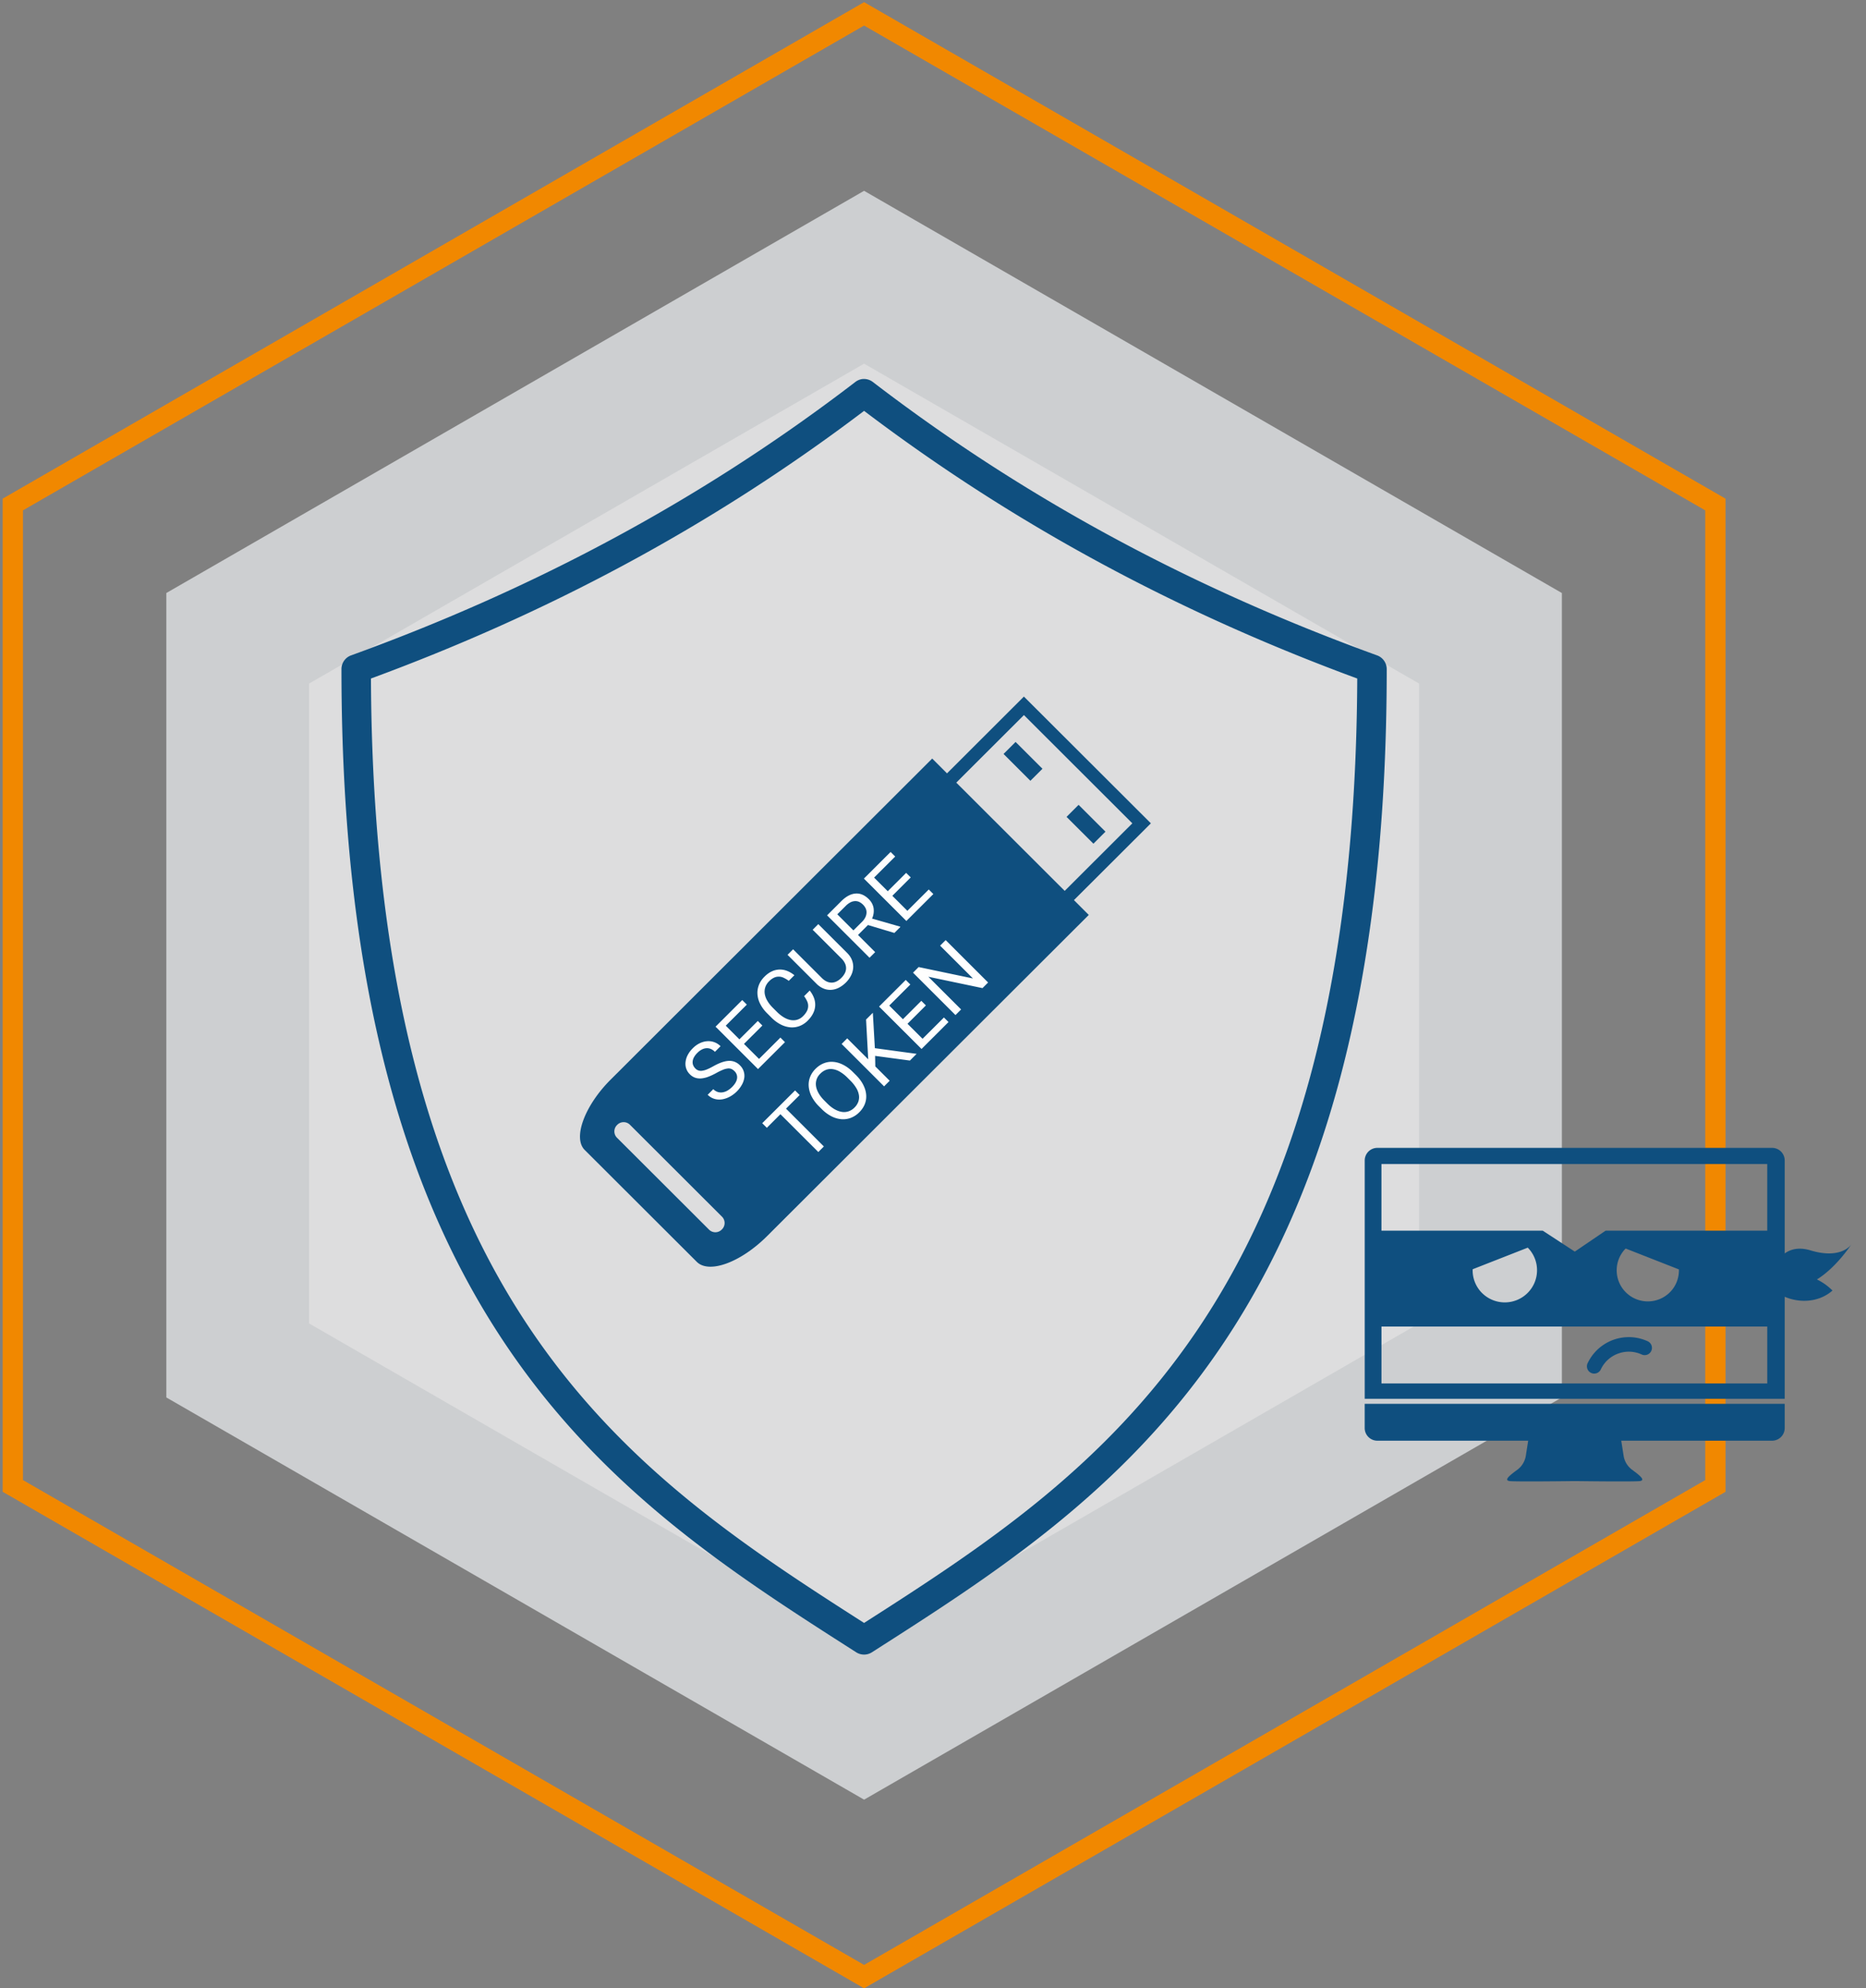 <?xml version="1.0" encoding="UTF-8"?> <svg xmlns="http://www.w3.org/2000/svg" width="92" height="98" viewBox="0 0 92 98"><rect x="0" y="0" width="92" height="98" fill="#808080" stroke="none"/> <title>uaa</title> <g fill="none" fill-rule="evenodd"> <path fill="#CDCFD1" d="M77.005 68.887V29.233L42.602 9.406 8.2 29.233v39.654l34.403 19.827z"></path> <path fill="#DDDDDE" d="M69.967 65.238V33.697l-27.365-15.77-27.364 15.77v31.541l27.364 15.77z"></path> <path stroke="#F18800" d="M84.574 73.25V24.87L42.602.683.631 24.87v48.378l41.971 24.189z"></path> <path d="M42.602 20.253c7.7 5.835 15.848 10.076 24.315 13.195-.07 15.58-3.302 25.38-7.942 32.197-4.59 6.746-10.567 10.646-16.373 14.358C36.797 76.29 30.82 72.39 26.23 65.645c-4.64-6.816-7.87-16.618-7.941-32.197 8.466-3.119 16.614-7.36 24.314-13.195m-.112-1.564a.722.722 0 0 0-.313.135c-7.845 6.018-16.193 10.336-24.873 13.485a.717.717 0 0 0-.47.67c0 16.075 3.334 26.306 8.21 33.47C29.918 73.613 36.3 77.67 42.221 81.454a.718.718 0 0 0 .76 0c5.921-3.784 12.304-7.84 17.179-15.005 4.876-7.164 8.21-17.395 8.21-33.47a.72.72 0 0 0-.47-.67c-8.68-3.15-17.028-7.467-24.874-13.485a.72.72 0 0 0-.537-.135m37.816 47.224c.318 0 .634.068.932.204a.358.358 0 1 1-.298.652 1.518 1.518 0 0 0-1.168-.041 1.512 1.512 0 0 0-.854.795.36.36 0 0 1-.654-.297 2.245 2.245 0 0 1 2.042-1.312" fill="#0F4F7F"></path> <path d="M87.131 60.666h-7.97l-1.518 1.032-1.581-1.032H68.11V57.38h19.02v3.287zm-6.981.88l2.626 1.03c.011.406-.135.818-.447 1.129a1.538 1.538 0 0 1-2.17 0 1.53 1.53 0 0 1-.01-2.159zm-7.082 2.192a1.577 1.577 0 0 1-.461-1.17l2.717-1.065c.612.62.61 1.617-.009 2.234a1.59 1.59 0 0 1-2.247 0zm-4.957 4.459h19.02v-2.805h-19.02v2.805zm23.17-6.86s-.474.768-2.027.298c-.56-.168-.967-.057-1.262.152v-4.58a.623.623 0 0 0-.623-.623h-19.46a.623.623 0 0 0-.624.623v11.747h20.707v-5.03c.67.293 1.647.317 2.355-.307a2.846 2.846 0 0 0-.767-.547c.965-.593 1.701-1.734 1.701-1.734zm-23.997 9.059c0 .344.28.623.624.623h7.436l-.115.735s-.04.419-.42.697c-.379.279-.678.518-.379.558.289.039 3.008.003 3.209.001.2.002 2.92.038 3.208 0 .299-.04 0-.28-.38-.559a1.065 1.065 0 0 1-.419-.697l-.115-.735h7.435c.346 0 .624-.28.624-.623v-1.194H67.284v1.194zM50.072 36.574l1.325 1.322-.595.593-1.324-1.323zm3.106 3.101l1.325 1.322-.594.593-1.324-1.322z" fill="#0F4F7F"></path> <path d="M34.95 60.607l-4.523-4.515a.44.44 0 0 1 0-.638.441.441 0 0 1 .64 0l4.522 4.515a.44.44 0 0 1 0 .638.441.441 0 0 1-.639 0zM50.483 35.25l5.345 5.336-3.335 3.33-5.345-5.337 3.335-3.329zm2.467 9.12l3.792-3.784-6.26-6.248-3.791 3.785-.73-.73L30.107 53.22c-1.28 1.277-1.874 2.873-1.28 3.466l5.528 5.518c.594.593 2.148.046 3.472-1.277L53.68 45.102l-.731-.73z" fill="#0F4F7F"></path> <path d="M36.212 52.803a.494.494 0 0 0-.151-.108.364.364 0 0 0-.183-.023.9.9 0 0 0-.24.065 3.05 3.05 0 0 0-.328.16 3.087 3.087 0 0 1-.383.18 1.316 1.316 0 0 1-.345.083.744.744 0 0 1-.305-.033.688.688 0 0 1-.265-.17.717.717 0 0 1-.212-.602.947.947 0 0 1 .104-.343 1.3 1.3 0 0 1 .25-.335 1.23 1.23 0 0 1 .368-.262c.127-.056.251-.086.372-.09a.841.841 0 0 1 .632.247l-.277.278a.65.65 0 0 0-.19-.135.483.483 0 0 0-.215-.044.562.562 0 0 0-.23.06.848.848 0 0 0-.233.173.916.916 0 0 0-.168.218.548.548 0 0 0-.063.206.398.398 0 0 0 .027.186.498.498 0 0 0 .11.16.372.372 0 0 0 .336.107.948.948 0 0 0 .237-.067c.087-.036.186-.085.297-.147.153-.085.292-.151.419-.196.127-.045.245-.07.352-.075a.707.707 0 0 1 .559.226.715.715 0 0 1 .209.607.975.975 0 0 1-.118.343 1.5 1.5 0 0 1-.47.512 1.344 1.344 0 0 1-.239.131 1.17 1.17 0 0 1-.252.075.897.897 0 0 1-.257.007.782.782 0 0 1-.469-.23l.277-.277a.542.542 0 0 0 .228.142c.08.023.16.027.24.013a.692.692 0 0 0 .239-.09 1.12 1.12 0 0 0 .218-.17c.145-.146.228-.287.246-.424a.409.409 0 0 0-.127-.358m1.376-2.249l-.907.905.742.74 1.054-1.052.226.226-1.33 1.327-2.094-2.09 1.316-1.313.227.226-1.04 1.038.673.673.908-.906zm2.334-1.725c.088.11.155.226.203.347a.931.931 0 0 1-.026.756c-.06.13-.151.256-.277.382a1.134 1.134 0 0 1-.405.266 1.046 1.046 0 0 1-.455.062 1.285 1.285 0 0 1-.47-.14 1.798 1.798 0 0 1-.458-.34l-.21-.21a1.766 1.766 0 0 1-.34-.457 1.234 1.234 0 0 1-.137-.473c-.013-.157.01-.31.068-.462.057-.15.15-.29.28-.419.118-.117.24-.204.365-.26a.946.946 0 0 1 .75-.019c.124.048.242.119.356.212l-.277.277a1.41 1.41 0 0 0-.246-.148.552.552 0 0 0-.48-.009.838.838 0 0 0-.24.174.75.75 0 0 0-.192.298.709.709 0 0 0-.026.328.95.95 0 0 0 .128.34c.067.116.156.23.266.34l.213.212c.102.102.21.187.321.256.112.068.223.114.335.137.112.023.222.02.328-.009a.677.677 0 0 0 .3-.182.983.983 0 0 0 .191-.254.548.548 0 0 0 .006-.48 1.4 1.4 0 0 0-.148-.248l.277-.277zm.422-3.274l1.418 1.415c.118.118.2.242.247.37.047.13.065.258.054.385a.976.976 0 0 1-.111.374 1.314 1.314 0 0 1-.246.334c-.107.106-.22.19-.342.253a.95.95 0 0 1-.371.108.861.861 0 0 1-.38-.06 1.066 1.066 0 0 1-.367-.25l-1.418-1.416.274-.273 1.417 1.415c.082.082.164.14.248.177a.581.581 0 0 0 .248.051.567.567 0 0 0 .24-.064.875.875 0 0 0 .224-.167.896.896 0 0 0 .17-.226.558.558 0 0 0 .065-.24.554.554 0 0 0-.052-.247.838.838 0 0 0-.178-.247l-1.417-1.415.277-.277zm1.732.309l.425-.423a.806.806 0 0 0 .165-.227.574.574 0 0 0 .057-.224.474.474 0 0 0-.04-.207.697.697 0 0 0-.317-.32.456.456 0 0 0-.209-.043.542.542 0 0 0-.224.06.938.938 0 0 0-.235.176l-.416.415.794.793zm.717-.265l-.49.49.846.846-.278.277-2.093-2.09.693-.693c.236-.235.47-.363.705-.381.235-.02.454.073.66.277.13.13.208.279.235.446a.898.898 0 0 1-.077.51l1.38.396.017.018-.296.295-1.302-.391zm2.109-2.346l-.907.906.742.74 1.054-1.052.226.225-1.33 1.327-2.094-2.089 1.316-1.313.227.226-1.04 1.038.673.672.907-.905zM39.426 53.98l-.673.671 1.866 1.864-.274.274-1.867-1.864-.67.67-.228-.226 1.62-1.616zm2.359-.853a1.811 1.811 0 0 0-.369-.292.96.96 0 0 0-.353-.13.666.666 0 0 0-.327.03.779.779 0 0 0-.29.19.695.695 0 0 0-.214.61c.016.114.059.232.128.354.069.123.166.246.29.37l.136.136c.125.125.25.221.372.29.124.069.242.11.359.127a.69.69 0 0 0 .328-.032.746.746 0 0 0 .283-.182.766.766 0 0 0 .19-.29.667.667 0 0 0 .029-.326.97.97 0 0 0-.132-.35 1.88 1.88 0 0 0-.295-.37l-.135-.135zm.41-.14c.157.157.278.318.362.482.084.164.134.325.147.485.015.16-.006.314-.063.463-.058.15-.15.288-.279.416a1.18 1.18 0 0 1-.409.27c-.15.058-.306.08-.468.068a1.316 1.316 0 0 1-.49-.142 1.907 1.907 0 0 1-.484-.36l-.133-.132a1.937 1.937 0 0 1-.36-.483 1.334 1.334 0 0 1-.145-.49 1.042 1.042 0 0 1 .065-.467c.057-.15.147-.286.27-.409.128-.127.267-.22.418-.277.15-.058.306-.08.466-.065.161.014.324.063.488.148.165.085.327.205.482.362l.133.132zm.951-.937l.01.52.708.706-.276.276-2.093-2.09.275-.276 1.036 1.034-.026-.48-.08-1.482.334-.333.1 1.745 2.058.28-.33.33zm2.504-2.488l-.907.905.742.74 1.054-1.05.226.224-1.33 1.328-2.094-2.09 1.316-1.314.226.227-1.04 1.038.674.672.907-.906zm3.067-1.13l-.277.277-2.668-.559 1.614 1.611-.278.277-2.093-2.09.277-.277 2.678.562-1.62-1.617.274-.274z" fill="#FEFEFE"></path> </g> </svg> 